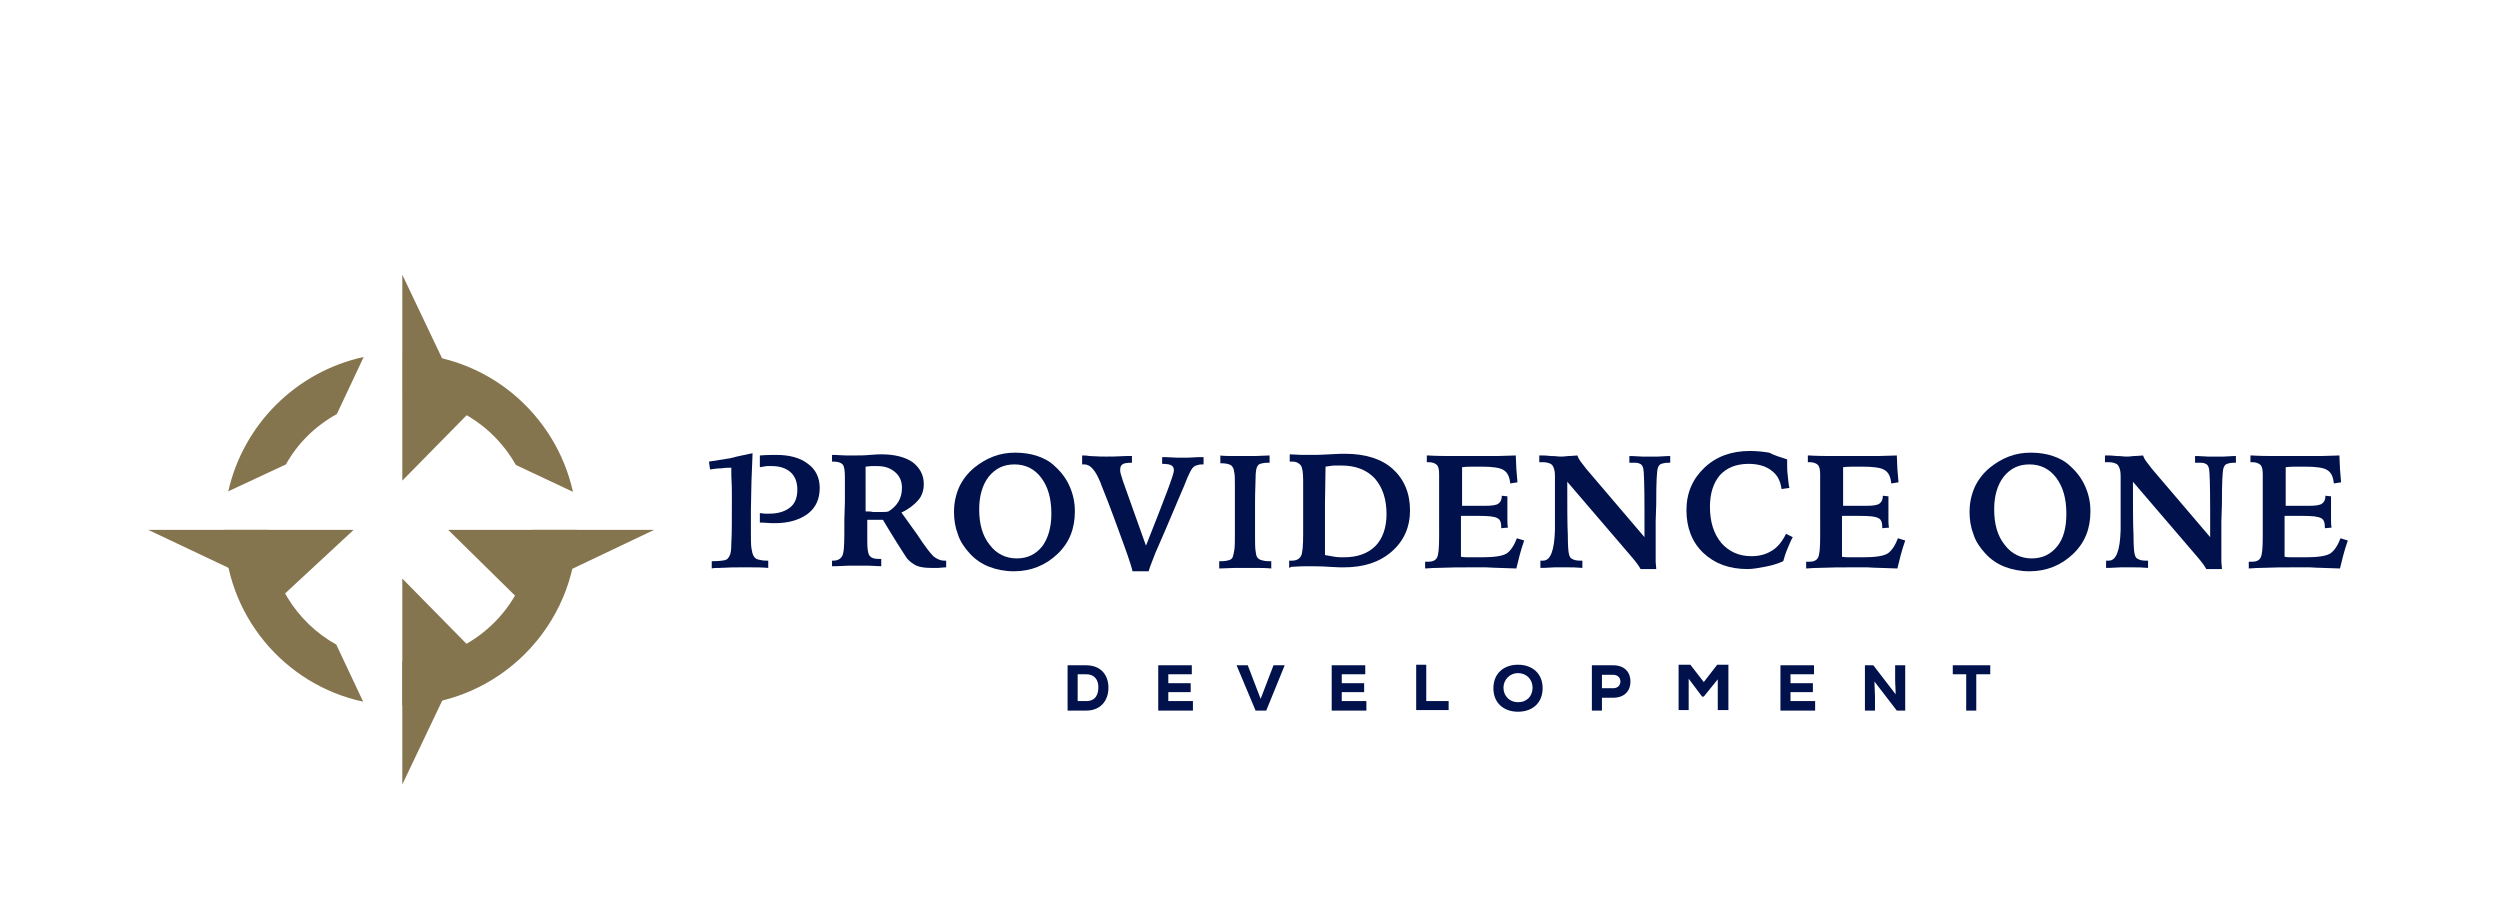 <?xml version="1.0" encoding="UTF-8"?> <!-- Generator: Adobe Illustrator 25.0.1, SVG Export Plug-In . SVG Version: 6.00 Build 0) --> <svg xmlns="http://www.w3.org/2000/svg" xmlns:xlink="http://www.w3.org/1999/xlink" version="1.1" id="Layer_1" x="0px" y="0px" viewBox="0 0 446.8 164.1" style="enable-background:new 0 0 446.8 164.1;" xml:space="preserve"> <style type="text/css"> .st0{fill:#00114C;} .st1{fill:#85754E;} </style> <g> <g> <path class="st0" d="M194.1,118.9c2.8,0,4,1.9,4,4s-1.2,4.1-4,4.1c-1,0-2.3,0-3.3,0v-8.1H194.1z M192.6,125.3h1.5 c1.8,0,2.2-1.3,2.2-2.5s-0.6-2.3-2.2-2.3h-1.5V125.3z"></path> <path class="st0" d="M213.1,127H207c0-2.7,0-5.4,0-8.1h6v1.6h-4.2v1.6h4v1.6h-4v1.6h4.4V127z"></path> <path class="st0" d="M226.3,127h-1.9l-3.4-8.1h2l2.3,6l2.3-6h2L226.3,127z"></path> <path class="st0" d="M244.2,127H238c0-2.7,0-5.4,0-8.1h6v1.6h-4.2v1.6h4v1.6h-4v1.6h4.4V127z"></path> <path class="st0" d="M254.9,118.9v6.4h4v1.6h-5.8v-8.1H254.9z"></path> <path class="st0" d="M271.3,127.2c-2.6,0-4.4-1.6-4.4-4.2s1.8-4.2,4.4-4.2s4.4,1.6,4.4,4.2S273.9,127.2,271.3,127.2z M271.3,120.3 c-1.5,0-2.6,1.2-2.6,2.6c0,1.5,1.1,2.6,2.6,2.6c1.6,0,2.6-1.1,2.6-2.6C273.9,121.4,272.8,120.3,271.3,120.3z"></path> <path class="st0" d="M286.3,124.7v2.3h-1.8v-8.1c1.3,0,2.5,0,3.8,0c2.1,0,3.1,1.3,3.1,2.9c0,1.6-1,2.9-3.1,2.9H286.3z M286.3,123 h2c0.9,0,1.3-0.6,1.3-1.2c0-0.6-0.4-1.2-1.3-1.2h-2V123z"></path> <path class="st0" d="M307,121.4l-2.5,3.1h-0.3l-2.4-3.2v5.6H300v-8.1c0.7,0,1.4,0,2.1,0l2.4,3.1l2.4-3.1h2v8.1H307V121.4z"></path> <path class="st0" d="M324.3,127h-6.1c0-2.7,0-5.4,0-8.1h6v1.6h-4.2v1.6h4v1.6h-4v1.6h4.4V127z"></path> <path class="st0" d="M338.8,124.1l-0.1-2.5v-2.7h1.8v8.1h-1.5l-4-5.2l0.1,2.7v2.5h-1.8v-8.1h1.5L338.8,124.1z"></path> <path class="st0" d="M351.5,120.5h-2.5v-1.6c2.4,0,4.3,0,6.7,0v1.6h-2.5v6.5h-1.8V120.5z"></path> </g> <g> <g> <g> <path class="st0" d="M134.5,81c-0.1,1.7-0.1,3.4-0.2,5.1c0,1.7-0.1,3.4-0.1,5c0,0.5,0,1.3,0,2.1s0,1.5,0,1.8c0,1.4,0,2.4,0.1,3 s0.2,1.1,0.4,1.4c0.2,0.3,0.4,0.5,0.8,0.6c0.4,0.1,0.9,0.2,1.5,0.2h0.3v1.3c-1.1-0.1-2.1-0.1-3-0.1s-1.6,0-2.2,0 c-0.6,0-1.8,0-3.5,0.1c-0.6,0-1.1,0-1.4,0.1l0-1.3c1.2,0,2-0.1,2.4-0.2c0.4-0.1,0.6-0.4,0.8-0.8c0.2-0.3,0.3-1.1,0.3-2.3 c0.1-1.2,0.1-4,0.1-8.3c0-0.9,0-2.2-0.1-3.8c0-0.6,0-1,0-1.3h-0.5c-0.3,0-0.7,0-1.3,0.1c-0.6,0-1.3,0.1-2,0.2l-0.2-1.4 c1.3-0.2,2.5-0.4,3.8-0.6C131.9,81.5,133.2,81.3,134.5,81z"></path> <g> <path class="st0" d="M135.8,83.5c0.5-0.1,0.8-0.1,1.2-0.2c0.3,0,0.7,0,1,0c1.4,0,2.5,0.4,3.3,1.1s1.2,1.8,1.2,3.1 c0,1.4-0.4,2.5-1.3,3.2s-2.1,1.1-3.7,1.1c-0.3,0-0.5,0-0.8,0c-0.3,0-0.6-0.1-0.9-0.1l0,1.7c0.1,0,0.2,0,0.5,0 c1.1,0.1,1.8,0.1,2.2,0.1c2.5,0,4.4-0.6,5.9-1.7c1.4-1.1,2.1-2.6,2.1-4.6c0-1.8-0.7-3.3-2.1-4.3c-1.4-1.1-3.3-1.6-5.7-1.6 c-0.2,0-1.8,0-2.9,0.1"></path> <path class="st0" d="M135.8,91.6C135.8,91.6,135.8,91.6,135.8,91.6"></path> </g> </g> <path class="st0" d="M148.4,100.2c0.1,0,0.1,0,0.2,0c0.1,0,0.2,0,0.3,0c0.8,0,1.3-0.3,1.6-0.8c0.3-0.5,0.4-1.8,0.4-4v-1v-1v-0.5 l0.1-3.2c0-0.7,0-1.3,0-2c0-0.7,0-1.4,0-2.4c0-1.2-0.1-1.9-0.4-2.3c-0.3-0.3-0.8-0.5-1.6-0.5h-0.3v-1.2c1,0,1.8,0.1,2.5,0.1 c0.7,0,1.2,0,1.7,0c0.7,0,1.6,0,2.6-0.1s1.7-0.1,2.1-0.1c2.3,0,4.2,0.5,5.5,1.4c1.3,1,2,2.3,2,3.9c0,1.1-0.3,2.1-1,2.9 c-0.7,0.8-1.7,1.6-3,2.2l2.8,3.9c1.3,2,2.3,3.3,2.9,3.9c0.6,0.5,1.3,0.8,1.9,0.8c0,0,0.1,0,0.2,0c0.1,0,0.1,0,0.2,0v1.2 c-0.6,0-1.1,0.1-1.5,0.1c-0.4,0-0.8,0-1.1,0c-1.1,0-2-0.1-2.7-0.4c-0.6-0.3-1.2-0.7-1.7-1.3c-0.2-0.3-0.8-1.2-1.8-2.8 c-1-1.6-1.8-2.9-2.5-4.1c-0.6,0-1.1,0-1.5,0c-0.5,0-0.9,0-1.3,0v3.7c0,1.4,0.1,2.3,0.4,2.7c0.3,0.4,0.8,0.6,1.7,0.6h0.4v1.3 c-0.8,0-1.5-0.1-2.3-0.1c-0.8,0-1.6,0-2.4,0c-0.3,0-0.6,0-1.2,0c-0.5,0-1.5,0.1-2.9,0.1V100.2z M154.7,91.4c0.5,0,0.9,0,1.3,0.1 c0.3,0,0.6,0,0.9,0c0.3,0,0.6,0,0.9,0c0.3,0,0.7,0,1-0.1c0.8-0.5,1.4-1.1,1.8-1.8c0.4-0.7,0.6-1.5,0.6-2.4c0-1.2-0.4-2.1-1.2-2.8 c-0.8-0.7-1.8-1.1-3.2-1.1c-0.4,0-0.8,0-1.1,0c-0.3,0-0.7,0.1-1,0.1c0,1,0,2.1,0,3.2C154.7,87.8,154.7,89.3,154.7,91.4z"></path> <path class="st0" d="M181.4,80.9c1.5,0,2.8,0.2,4,0.6c1.2,0.4,2.3,1,3.2,1.9c1.1,1,2,2.2,2.6,3.6s0.9,2.8,0.9,4.4 c0,3.1-1,5.6-3.1,7.6s-4.7,3.1-7.8,3.1c-1.6,0-3.1-0.3-4.4-0.8c-1.3-0.5-2.5-1.3-3.5-2.4c-0.9-1-1.7-2.1-2.1-3.4 c-0.5-1.3-0.7-2.6-0.7-4c0-1.6,0.3-3,0.9-4.4c0.6-1.3,1.5-2.5,2.7-3.5c1-0.8,2.1-1.5,3.4-2C178.8,81.1,180.1,80.9,181.4,80.9z M187.9,91.8c0-2.7-0.6-4.8-1.8-6.4c-1.2-1.6-2.8-2.4-4.8-2.4c-1.9,0-3.4,0.7-4.6,2.2c-1.1,1.4-1.7,3.4-1.7,5.8 c0,2.7,0.6,4.8,1.9,6.4c1.2,1.6,2.9,2.4,4.8,2.4c1.9,0,3.4-0.7,4.6-2.2C187.3,96.2,187.9,94.3,187.9,91.8z"></path> <path class="st0" d="M193.4,81.4c0.3,0,0.8,0,1.3,0.1c1.5,0.1,2.5,0.1,3,0.1c0.7,0,1.9,0,3.6-0.1c0.5,0,0.8,0,1,0v1.2 c-0.9,0-1.5,0.1-1.7,0.3c-0.3,0.2-0.4,0.5-0.4,1c0,0.2,0,0.4,0.1,0.7c0.1,0.3,0.2,0.7,0.4,1.3l4.1,11.5l0.1-0.2 c3.2-8.1,4.9-12.5,4.9-13.2c0-0.4-0.1-0.7-0.4-0.9c-0.3-0.2-0.8-0.3-1.7-0.3v-1.2c0.2,0,0.4,0,0.7,0c1.4,0.1,2.4,0.1,3,0.1 c0.5,0,1.4,0,2.7-0.1c0.4,0,0.7,0,1,0v1.3c-0.4,0-0.7,0-1,0.1c-0.3,0.1-0.5,0.1-0.7,0.3c-0.4,0.2-1,1.4-1.8,3.5 c-0.4,0.9-0.7,1.6-0.9,2.1c-1.9,4.5-3.3,7.8-4.2,9.8c-0.8,2-1.2,3.1-1.2,3.3h-2.9c0-0.2-0.5-1.9-1.6-4.9c-1.1-3-2.3-6.4-3.8-10.1 c-0.1-0.2-0.2-0.5-0.3-0.8c-0.9-2.2-1.8-3.3-2.9-3.3c0,0-0.1,0-0.2,0c-0.1,0-0.1,0-0.2,0V81.4z"></path> <path class="st0" d="M217.9,81.4c0.9,0.1,1.8,0.1,2.5,0.1c0.8,0,1.4,0,2,0c0.6,0,1.3,0,2,0c0.7,0,1.6-0.1,2.5-0.1v1.3h-0.3 c-0.6,0-1.1,0.1-1.4,0.2c-0.3,0.1-0.5,0.4-0.6,0.7c-0.1,0.3-0.2,0.9-0.2,1.7c0,0.9-0.1,2.4-0.1,4.6v5.8c0,1.3,0,2.2,0.1,2.8 c0.1,0.5,0.1,0.9,0.3,1.1c0.1,0.2,0.4,0.4,0.7,0.5c0.3,0.1,0.8,0.2,1.4,0.2h0.4v1.3c-1-0.1-1.9-0.1-2.7-0.1c-0.8,0-1.4,0-2,0 c-0.5,0-1.1,0-1.9,0s-1.7,0.1-2.7,0.1v-1.3h0.4c0.6,0,1.1-0.1,1.4-0.2c0.3-0.1,0.5-0.3,0.6-0.5c0.1-0.3,0.2-0.7,0.3-1.3 s0.1-1.7,0.1-3.2v-2.1v-6.1c0-1.2,0-2-0.1-2.4c-0.1-0.5-0.1-0.8-0.3-1c-0.1-0.2-0.3-0.4-0.6-0.5c-0.3-0.1-0.7-0.2-1.3-0.2h-0.3 V81.4z"></path> <path class="st0" d="M230.4,101.5v-1.3c0.1,0,0.1,0,0.2,0c0.1,0,0.2,0,0.3,0c0.8,0,1.3-0.3,1.6-0.8c0.3-0.5,0.4-1.9,0.4-4v-1 v-1.5l0-3.3c0-0.2,0-0.4,0-0.7c0-1.4,0-2.3,0-2.9c0-1.4-0.1-2.3-0.4-2.8c-0.3-0.4-0.8-0.7-1.5-0.7c-0.1,0-0.2,0-0.3,0 c-0.1,0-0.1,0-0.2,0v-1.3c0.8,0,1.5,0.1,2.1,0.1c0.6,0,1.1,0,1.6,0c0.9,0,2,0,3.4-0.1c1.4-0.1,2.3-0.1,2.8-0.1 c3.6,0,6.5,0.9,8.5,2.7s3.1,4.3,3.1,7.4c0,3-1.1,5.5-3.3,7.4s-5,2.8-8.6,2.8c-0.3,0-1.1,0-2.6-0.1c-1.4-0.1-2.7-0.1-3.9-0.1 c-0.3,0-1.2,0-2.8,0.1L230.4,101.5z M236.8,99.2c0.6,0.1,1.2,0.2,1.7,0.3c0.6,0.1,1.1,0.1,1.7,0.1c2.4,0,4.3-0.7,5.6-2 c1.3-1.3,2-3.3,2-5.7c0-2.7-0.7-4.8-2.1-6.4c-1.4-1.5-3.4-2.3-5.9-2.3c-0.4,0-0.8,0-1.2,0c-0.5,0-1,0.1-1.7,0.2 c0,2.3-0.1,4.5-0.1,6.5c0,2,0,3.9,0,5.6V99.2z"></path> <path class="st0" d="M255.2,81.4c1.6,0.1,3.1,0.1,4.4,0.1c1.4,0,2.5,0,3.6,0c1.7,0,3.2,0,4.4,0c1.2,0,2.3-0.1,3.3-0.1 c0,0.8,0.1,1.6,0.1,2.4c0.1,0.8,0.1,1.6,0.2,2.4l-1.3,0.2c-0.1-1.2-0.5-2-1.2-2.4c-0.6-0.4-1.9-0.6-3.9-0.6c-0.3,0-0.8,0-1.4,0 c-0.6,0-1.3,0-2.1,0.1c0,1.2,0,2.4,0,3.6c0,1.1,0,2.2,0,3.3h0.4c0.5,0,1.2,0,2,0c0.8,0,1.4,0,1.6,0c1.3,0,2.1-0.1,2.5-0.4 s0.6-0.7,0.6-1.4l1,0.1c0,0.5,0,1.1,0,1.8c0,0.7,0,1.2,0,1.4s0,0.6,0,1c0,0.4,0,0.9,0.1,1.4l-1.2,0.1v-0.2c0-0.8-0.2-1.4-0.7-1.6 c-0.5-0.3-1.6-0.4-3.3-0.4h-2.1h-1.1v1.6c0,0.8,0,1.7,0,2.6s0,1.9,0,3.1c0.4,0.1,0.9,0.1,1.6,0.1c0.6,0,1.3,0,2.1,0 c2.2,0,3.7-0.2,4.5-0.7c0.7-0.5,1.3-1.4,1.8-2.7l1.3,0.4c-0.3,0.9-0.6,1.8-0.8,2.6c-0.2,0.8-0.4,1.6-0.6,2.4 c-2.2-0.1-4-0.1-5.3-0.2c-1.3,0-2.5,0-3.5,0c-1.2,0-3,0-5.5,0.1c-0.9,0-1.5,0.1-2,0.1v-1.2c0.1,0,0.1,0,0.2,0c0.1,0,0.2,0,0.3,0 c0.8,0,1.3-0.2,1.6-0.7c0.3-0.5,0.4-1.8,0.4-3.8v-1.4V93l0-3.1c0-0.1,0-0.4,0-0.6c0-1.2,0-1.9,0-2.4c0-0.4,0-0.9,0-1.3 c0-0.5,0-0.7,0-0.8c0-0.8-0.1-1.4-0.4-1.7c-0.3-0.3-0.8-0.5-1.5-0.5h-0.3V81.4z"></path> <path class="st0" d="M275.5,81.4c0.4,0,0.9,0,1.7,0.1c0.8,0,1.3,0.1,1.6,0.1c0.3,0,0.8,0,1.5-0.1c0.7,0,1.3-0.1,1.6-0.1 c0.1,0.3,0.3,0.7,0.6,1.1c0.3,0.4,0.6,0.8,1,1.3L293.9,96c0-1.2,0-2.8,0-4.9c0-4.5-0.1-6.9-0.2-7.3c-0.1-0.5-0.3-0.8-0.6-0.9 c-0.3-0.2-0.7-0.2-1.4-0.2h-0.5v-1.2c1,0,1.8,0.1,2.3,0.1c0.5,0,1,0,1.3,0c0.4,0,0.9,0,1.5,0s1.3-0.1,2.2-0.1v1.2h-0.3 c-0.6,0-1,0.1-1.3,0.2c-0.3,0.1-0.5,0.4-0.6,0.7c-0.2,0.5-0.3,2.6-0.3,6.3v0.2l-0.1,3.1c0,1.2,0,2.3,0,3.3c0,1,0,1.9,0,2.6 c0,0.5,0,0.9,0,1.3c0,0.4,0.1,0.8,0.1,1.3h-2.8c-0.1-0.2-0.3-0.5-0.5-0.8c-0.2-0.3-0.6-0.8-1.2-1.5l-11.4-13.3 c0,4.4,0,7.6,0.1,9.5c0,1.9,0.1,3.1,0.2,3.4c0.1,0.5,0.3,0.8,0.6,0.9c0.3,0.2,0.8,0.3,1.4,0.3h0.4v1.3c-1.1-0.1-1.9-0.1-2.4-0.1 c-0.5,0-1,0-1.4,0c-0.3,0-0.7,0-1.2,0c-0.5,0-1.3,0.1-2.5,0.1v-1.3c0.1,0,0.2,0,0.2,0c0.1,0,0.2,0,0.3,0c1.3,0,2-1.8,2.1-5.5 c0-0.8,0-1.4,0-1.9l0-3c0-0.6,0-1.5,0-2.6c0-1.1,0-1.9,0-2.2c0-0.9-0.2-1.5-0.5-1.9c-0.3-0.3-0.9-0.5-1.7-0.5c-0.1,0-0.1,0-0.3,0 c-0.1,0-0.2,0-0.3,0V81.4z"></path> <path class="st0" d="M319.4,82.1c0,0.1,0,0.2,0,0.4c0,0.2,0,0.3,0,0.4c0,0.6,0,1.3,0.1,2c0.1,0.7,0.1,1.5,0.3,2.3l-1.4,0.2 c-0.2-1.4-0.7-2.5-1.8-3.3c-1-0.8-2.4-1.2-4.1-1.2c-2.2,0-3.9,0.7-5.1,2c-1.2,1.4-1.8,3.3-1.8,5.7c0,2.7,0.7,4.8,2,6.4 c1.4,1.6,3.2,2.4,5.4,2.4c1.4,0,2.6-0.3,3.7-1c1-0.6,1.8-1.6,2.5-3l1.2,0.6c-0.4,0.7-0.7,1.5-1,2.2c-0.3,0.7-0.5,1.4-0.7,2.1 c-1.1,0.5-2.2,0.8-3.3,1c-1.1,0.2-2.1,0.4-3.1,0.4c-3.3,0-5.9-1-7.9-2.9c-2-1.9-3-4.5-3-7.6c0-3.1,1.1-5.6,3.2-7.6 c2.1-2,4.8-3,8.1-3c1.2,0,2.3,0.1,3.5,0.3C317.1,81.4,318.2,81.7,319.4,82.1z"></path> <path class="st0" d="M323.3,81.4c1.6,0.1,3.1,0.1,4.4,0.1c1.4,0,2.5,0,3.6,0c1.7,0,3.2,0,4.4,0c1.2,0,2.3-0.1,3.3-0.1 c0,0.8,0.1,1.6,0.1,2.4c0.1,0.8,0.1,1.6,0.2,2.4l-1.3,0.2c-0.1-1.2-0.5-2-1.2-2.4c-0.6-0.4-1.9-0.6-3.9-0.6c-0.3,0-0.8,0-1.4,0 c-0.6,0-1.3,0-2.1,0.1c0,1.2,0,2.4,0,3.6c0,1.1,0,2.2,0,3.3h0.4c0.5,0,1.2,0,2,0c0.8,0,1.4,0,1.6,0c1.3,0,2.1-0.1,2.5-0.4 s0.6-0.7,0.6-1.4l1,0.1c0,0.5,0,1.1,0,1.8c0,0.7,0,1.2,0,1.4s0,0.6,0,1c0,0.4,0,0.9,0.1,1.4l-1.2,0.1v-0.2c0-0.8-0.2-1.4-0.7-1.6 c-0.5-0.3-1.6-0.4-3.3-0.4h-2.1h-1.1v1.6c0,0.8,0,1.7,0,2.6c0,0.9,0,1.9,0,3.1c0.4,0.1,1,0.1,1.6,0.1c0.6,0,1.3,0,2.1,0 c2.2,0,3.7-0.2,4.5-0.7c0.7-0.5,1.3-1.4,1.8-2.7l1.3,0.4c-0.3,0.9-0.6,1.8-0.8,2.6c-0.2,0.8-0.4,1.6-0.6,2.4 c-2.2-0.1-4-0.1-5.3-0.2c-1.3,0-2.5,0-3.5,0c-1.2,0-3,0-5.5,0.1c-0.9,0-1.5,0.1-2,0.1v-1.2c0.1,0,0.1,0,0.2,0c0.1,0,0.2,0,0.3,0 c0.8,0,1.3-0.2,1.6-0.7c0.3-0.5,0.4-1.8,0.4-3.8v-1.4V93l0-3.1c0-0.1,0-0.4,0-0.6c0-1.2,0-1.9,0-2.4c0-0.4,0-0.9,0-1.3 c0-0.5,0-0.7,0-0.8c0-0.8-0.1-1.4-0.4-1.7c-0.3-0.3-0.8-0.5-1.5-0.5h-0.3V81.4z"></path> <path class="st0" d="M362.9,80.9c1.5,0,2.8,0.2,4,0.6c1.2,0.4,2.3,1,3.2,1.9c1.1,1,2,2.2,2.6,3.6c0.6,1.4,0.9,2.8,0.9,4.4 c0,3.1-1,5.6-3.1,7.6c-2.1,2-4.7,3.1-7.8,3.1c-1.6,0-3.1-0.3-4.4-0.8c-1.3-0.5-2.5-1.3-3.5-2.4c-0.9-1-1.7-2.1-2.1-3.4 c-0.5-1.3-0.7-2.6-0.7-4c0-1.6,0.3-3,0.9-4.4c0.6-1.3,1.5-2.5,2.7-3.5c1-0.8,2.1-1.5,3.4-2C360.3,81.1,361.6,80.9,362.9,80.9z M369.3,91.8c0-2.7-0.6-4.8-1.8-6.4c-1.2-1.6-2.8-2.4-4.8-2.4c-1.9,0-3.4,0.7-4.6,2.2c-1.1,1.4-1.7,3.4-1.7,5.8 c0,2.7,0.6,4.8,1.9,6.4c1.2,1.6,2.9,2.4,4.8,2.4c1.9,0,3.4-0.7,4.6-2.2C368.8,96.2,369.3,94.3,369.3,91.8z"></path> <path class="st0" d="M376.6,81.4c0.4,0,0.9,0,1.7,0.1c0.8,0,1.3,0.1,1.6,0.1c0.3,0,0.8,0,1.5-0.1c0.7,0,1.3-0.1,1.6-0.1 c0.1,0.3,0.3,0.7,0.6,1.1s0.6,0.8,1,1.3L395,96c0-1.2,0-2.8,0-4.9c0-4.5-0.1-6.9-0.2-7.3c-0.1-0.5-0.3-0.8-0.6-0.9 c-0.3-0.2-0.7-0.2-1.4-0.2h-0.5v-1.2c1,0,1.8,0.1,2.3,0.1s1,0,1.3,0c0.4,0,0.9,0,1.5,0s1.3-0.1,2.2-0.1v1.2h-0.3 c-0.6,0-1,0.1-1.3,0.2s-0.5,0.4-0.6,0.7c-0.2,0.5-0.3,2.6-0.3,6.3v0.2l-0.1,3.1c0,1.2,0,2.3,0,3.3c0,1,0,1.9,0,2.6 c0,0.5,0,0.9,0,1.3c0,0.4,0.1,0.8,0.1,1.3h-2.8c-0.1-0.2-0.3-0.5-0.5-0.8c-0.2-0.3-0.6-0.8-1.2-1.5l-11.4-13.3 c0,4.4,0,7.6,0.1,9.5c0,1.9,0.1,3.1,0.2,3.4c0.1,0.5,0.3,0.8,0.6,0.9c0.3,0.2,0.8,0.3,1.4,0.3h0.4v1.3c-1.1-0.1-1.9-0.1-2.4-0.1 c-0.5,0-1,0-1.4,0c-0.3,0-0.7,0-1.2,0c-0.5,0-1.3,0.1-2.5,0.1v-1.3c0.1,0,0.2,0,0.2,0c0.1,0,0.2,0,0.3,0c1.3,0,2-1.8,2.1-5.5 c0-0.8,0-1.4,0-1.9l0-3c0-0.6,0-1.5,0-2.6s0-1.9,0-2.2c0-0.9-0.2-1.5-0.5-1.9c-0.3-0.3-0.9-0.5-1.7-0.5c-0.1,0-0.1,0-0.3,0 c-0.1,0-0.2,0-0.3,0V81.4z"></path> <path class="st0" d="M402.4,81.4c1.6,0.1,3.1,0.1,4.4,0.1c1.4,0,2.5,0,3.6,0c1.7,0,3.2,0,4.4,0c1.2,0,2.3-0.1,3.3-0.1 c0,0.8,0.1,1.6,0.1,2.4c0.1,0.8,0.1,1.6,0.2,2.4l-1.3,0.2c-0.1-1.2-0.5-2-1.2-2.4c-0.6-0.4-1.9-0.6-3.9-0.6c-0.3,0-0.8,0-1.4,0 c-0.6,0-1.3,0-2.1,0.1c0,1.2,0,2.4,0,3.6c0,1.1,0,2.2,0,3.3h0.4c0.5,0,1.2,0,2,0c0.8,0,1.4,0,1.6,0c1.3,0,2.1-0.1,2.5-0.4 s0.6-0.7,0.6-1.4l1,0.1c0,0.5,0,1.1,0,1.8c0,0.7,0,1.2,0,1.4s0,0.6,0,1c0,0.4,0,0.9,0.1,1.4l-1.2,0.1v-0.2c0-0.8-0.2-1.4-0.7-1.6 c-0.5-0.3-1.6-0.4-3.3-0.4h-2.1h-1.1v1.6c0,0.8,0,1.7,0,2.6c0,0.9,0,1.9,0,3.1c0.4,0.1,1,0.1,1.6,0.1c0.6,0,1.3,0,2.1,0 c2.2,0,3.7-0.2,4.5-0.7c0.7-0.5,1.3-1.4,1.8-2.7l1.3,0.4c-0.3,0.9-0.6,1.8-0.8,2.6c-0.2,0.8-0.4,1.6-0.6,2.4 c-2.2-0.1-4-0.1-5.3-0.2c-1.3,0-2.5,0-3.5,0c-1.2,0-3,0-5.5,0.1c-0.9,0-1.5,0.1-2,0.1v-1.2c0.1,0,0.1,0,0.2,0c0.1,0,0.2,0,0.3,0 c0.8,0,1.3-0.2,1.6-0.7c0.3-0.5,0.4-1.8,0.4-3.8v-1.4V93l0-3.1c0-0.1,0-0.4,0-0.6c0-1.2,0-1.9,0-2.4c0-0.4,0-0.9,0-1.3 c0-0.5,0-0.7,0-0.8c0-0.8-0.1-1.4-0.4-1.7c-0.3-0.3-0.8-0.5-1.5-0.5h-0.3V81.4z"></path> </g> </g> <g> <g> <path class="st1" d="M72,71.1c8.7,0.1,16.2,4.9,20.2,12l10.2,4.8c-3.1-14-15.5-24.6-30.4-24.7V71.1z"></path> <path class="st1" d="M51.1,83c2.1-3.8,5.3-6.9,9.1-9L65,63.8c-12,2.6-21.5,12-24.2,24L51.1,83z"></path> <path class="st1" d="M95.2,94.7c0,12.9-10.4,23.3-23.3,23.5v7.9c17.2-0.2,31.1-14.2,31.2-31.4H95.2z"></path> <path class="st1" d="M60.1,115.2c-7.2-4-12.1-11.7-12.1-20.5h-7.9c0,15.1,10.7,27.7,24.8,30.7L60.1,115.2z"></path> </g> <polygon class="st1" points="71.9,103.4 71.9,140.2 83.7,115.4 "></polygon> <polygon class="st1" points="71.9,85.9 71.9,49.1 83.7,73.9 "></polygon> <polygon class="st1" points="63.2,94.7 26.5,94.7 50.8,106.2 "></polygon> <polygon class="st1" points="80.1,94.7 116.9,94.7 92.1,106.5 "></polygon> </g> </g> </svg> 